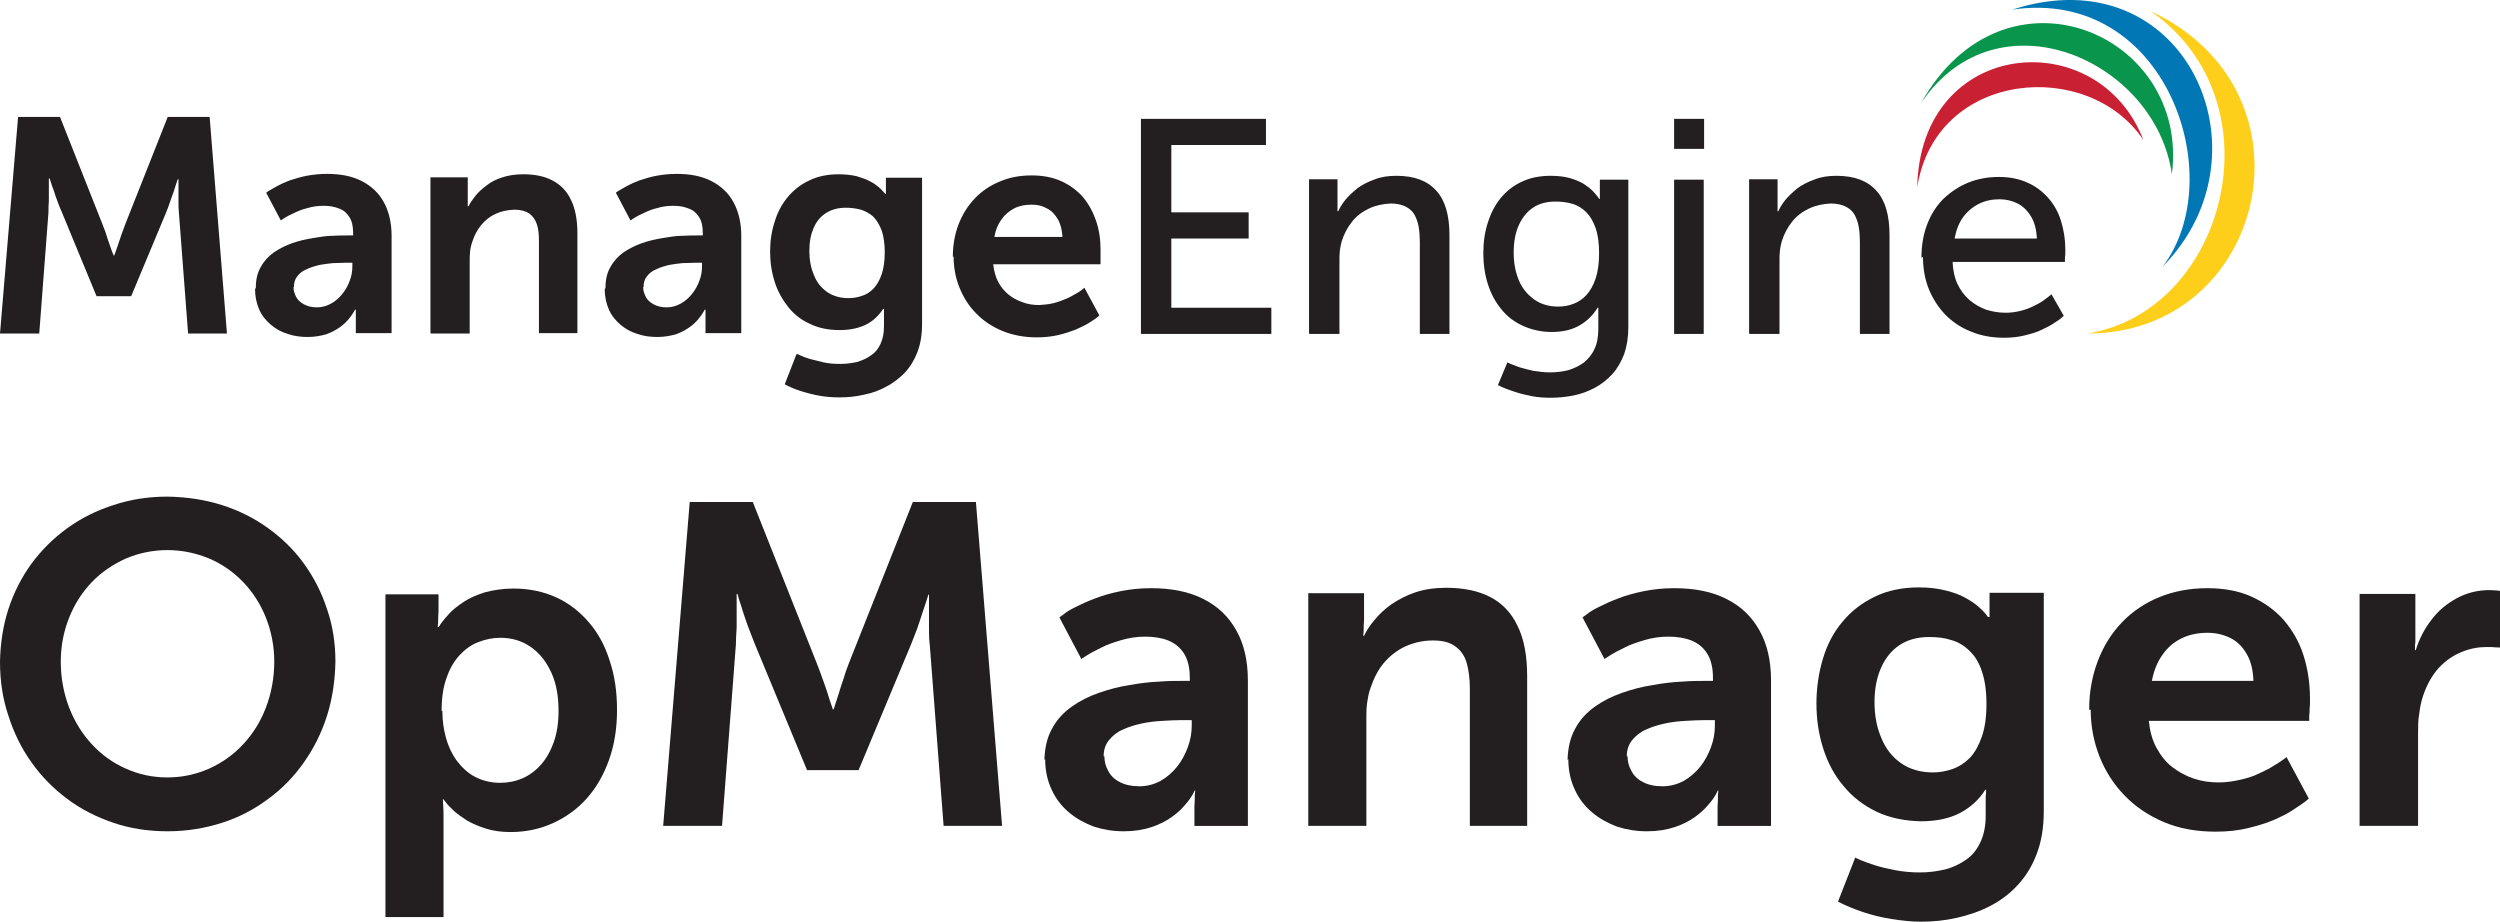 <?xml version="1.0" encoding="UTF-8"?><svg id="Layer_1" xmlns="http://www.w3.org/2000/svg" viewBox="0 0 64.99 23.96"><path d="m0,17.2c0,.5.07.97.22,1.41.14.44.34.85.6,1.21.26.37.57.68.93.95.36.27.76.47,1.2.62.44.15.91.22,1.41.22.5,0,.97-.08,1.41-.22.44-.14.84-.35,1.2-.62.36-.26.67-.58.93-.95.26-.37.46-.77.6-1.21.14-.44.21-.91.22-1.41,0-.48-.07-.94-.22-1.37-.14-.43-.34-.82-.6-1.18-.26-.36-.57-.66-.93-.92-.36-.26-.76-.46-1.2-.6-.44-.14-.91-.21-1.41-.22-.5,0-.96.07-1.41.22-.44.14-.84.34-1.2.6-.36.26-.67.57-.93.92-.26.36-.46.75-.6,1.18-.14.43-.21.89-.22,1.37h0Zm1.58,0c0-.42.08-.8.22-1.15.14-.35.34-.66.59-.92.25-.26.55-.46.88-.61.33-.14.7-.22,1.08-.22.39,0,.75.08,1.09.22.33.14.63.35.88.61.25.26.45.57.59.92.14.35.22.74.22,1.15,0,.43-.08.84-.22,1.2-.14.37-.34.68-.59.95-.25.27-.55.48-.88.63-.34.15-.7.23-1.09.23-.39,0-.75-.08-1.08-.23-.34-.15-.63-.36-.88-.63-.25-.27-.45-.59-.59-.95s-.22-.77-.22-1.2h0Z" fill="#231f20"/><path d="m10.02,23.84h1.51v-2.54c0-.16,0-.28-.01-.38,0-.09-.01-.14-.01-.14h.02s.02.03.07.09c.04.06.11.12.2.21.09.08.2.16.34.25.14.08.3.15.49.21.19.06.4.09.64.09.4,0,.77-.08,1.1-.23.33-.15.63-.36.88-.64.25-.28.44-.61.58-1,.14-.39.21-.82.21-1.3,0-.47-.06-.9-.19-1.28-.12-.39-.3-.72-.54-1-.24-.28-.52-.5-.85-.65-.33-.15-.7-.23-1.11-.23-.28,0-.53.04-.75.1-.22.07-.4.15-.55.25-.15.1-.28.2-.37.3-.09.1-.16.18-.21.25-.04.07-.07.1-.07.1h-.02s0-.05.01-.12c0-.08,0-.18.01-.29v-.44h-1.38v8.42h0Zm1.46-5.36c0-.33.04-.62.13-.86.08-.24.2-.44.34-.59.14-.15.3-.27.49-.34.18-.07.37-.11.57-.11.3,0,.56.08.79.24.23.16.4.38.53.66.13.28.19.62.19,1,0,.3-.04.57-.12.8-.08.23-.19.43-.33.59-.14.16-.3.28-.48.36-.18.08-.38.12-.59.12-.25,0-.47-.06-.66-.16-.19-.1-.34-.25-.47-.42-.13-.18-.22-.38-.28-.6-.06-.22-.09-.45-.09-.69h0Z" fill="#231f20"/><path d="m17.24,21.47h1.53l.36-4.71c0-.14.01-.29.02-.44,0-.15,0-.29,0-.43,0-.13,0-.24,0-.32,0-.08,0-.12,0-.13h.02s.02.05.04.14c.03.09.07.2.11.34.05.14.09.28.15.43.06.15.11.29.16.41l1.35,3.26h1.34l1.36-3.26c.05-.12.1-.26.16-.41.05-.15.1-.29.14-.42.05-.14.08-.25.11-.33.03-.09.04-.13.04-.14h.02s0,.04,0,.12c0,.08,0,.19,0,.32,0,.13,0,.27,0,.42,0,.15,0,.3.02.44l.36,4.71h1.52l-.68-8.42h-1.64l-1.65,4.16c-.05.13-.1.26-.14.4-.05.14-.09.27-.13.4-.04.12-.07.23-.1.31-.02.08-.04.12-.04.12h-.02s-.01-.04-.04-.12c-.03-.08-.06-.18-.1-.31-.04-.13-.09-.26-.14-.4-.05-.14-.1-.28-.15-.4l-1.65-4.16h-1.64l-.69,8.42h0Z" fill="#231f20"/><path d="m27.17,19.73c0,.3.06.57.17.8.11.24.26.43.45.59.19.16.41.28.65.37.25.08.5.12.78.12.27,0,.51-.04.72-.11.21-.07.38-.16.52-.26.14-.1.26-.21.35-.32.09-.1.15-.19.19-.26.04-.07.06-.11.05-.11h.02s0,.05-.01.12c0,.08,0,.18-.01.3v.5h1.39v-3.78c0-.51-.1-.95-.3-1.3-.2-.36-.48-.63-.86-.82-.37-.19-.83-.28-1.36-.28-.29,0-.55.03-.8.08-.24.05-.46.11-.66.19-.19.07-.36.15-.5.22-.14.07-.24.13-.31.19-.07.05-.11.08-.11.08l.57,1.08s.05-.03.14-.09c.09-.06.21-.12.37-.2.15-.08.33-.14.53-.2.2-.06.41-.09.62-.09.22,0,.42.03.6.1.17.07.31.18.41.34.1.16.15.37.15.63v.08h-.2c-.17,0-.37,0-.61.02-.24.01-.49.04-.76.09-.27.04-.53.11-.79.2-.26.09-.5.21-.71.36-.21.15-.39.34-.51.57-.13.23-.19.5-.2.82h0Zm1.52-.07c0-.17.05-.31.14-.42.09-.11.21-.21.35-.27.15-.07.31-.12.49-.16.18-.04.36-.06.54-.07.18-.01.35-.02.51-.02h.26v.14c0,.19-.03.37-.1.56-.07.19-.16.36-.28.51-.12.15-.27.28-.43.37-.17.09-.35.14-.55.14-.21,0-.38-.04-.51-.11-.14-.07-.24-.17-.3-.29-.07-.12-.1-.25-.1-.38h0Z" fill="#231f20"/><path d="m34.01,21.47h1.51v-2.78c0-.14,0-.28.02-.42.02-.13.04-.26.09-.39.08-.24.19-.46.34-.64.15-.18.34-.33.55-.43.22-.1.46-.16.73-.16.26,0,.45.05.59.16.14.1.24.25.29.43.05.18.08.4.08.65v3.58h1.49v-3.89c0-.53-.08-.97-.25-1.31-.16-.34-.4-.59-.71-.75-.31-.16-.69-.24-1.14-.24-.3,0-.58.04-.81.12-.24.08-.44.19-.62.31-.18.13-.32.26-.44.41-.12.14-.21.28-.27.41h-.02s0-.05.01-.12c0-.08,0-.18.01-.29v-.7h-1.45v6.05h0Z" fill="#231f20"/><path d="m40.77,19.73c0,.3.06.57.17.8.11.24.26.43.45.59.19.16.41.28.65.37.25.08.5.12.78.12.27,0,.51-.04.72-.11.21-.07.38-.16.52-.26.14-.1.26-.21.35-.32.09-.1.15-.19.19-.26.04-.07.06-.11.05-.11h.02s0,.05-.01.12c0,.08,0,.18-.01.3v.5h1.39v-3.78c0-.51-.1-.95-.3-1.3-.2-.36-.48-.63-.86-.82-.37-.19-.83-.28-1.36-.28-.29,0-.55.03-.8.08-.24.05-.46.11-.66.19-.19.07-.36.15-.5.22-.14.07-.24.13-.31.19-.07.05-.11.08-.11.08l.57,1.08s.05-.03.14-.09c.09-.06.21-.12.37-.2.15-.08.33-.14.53-.2.2-.06.41-.09.62-.09.22,0,.42.03.6.1.17.07.31.18.41.34.1.16.15.37.15.63v.08h-.2c-.17,0-.37,0-.61.02-.24.01-.49.04-.76.09-.27.04-.53.11-.79.2-.26.09-.5.21-.71.36-.21.15-.39.34-.51.57-.13.23-.19.5-.2.82h0Zm1.52-.07c0-.17.05-.31.14-.42.09-.11.21-.21.35-.27.15-.07.31-.12.49-.16.18-.04.36-.06.54-.07.18-.01.35-.02.51-.02h.26v.14c0,.19-.03.37-.1.56-.07.19-.16.36-.28.51-.12.15-.27.28-.43.37-.17.09-.35.14-.55.14-.21,0-.38-.04-.51-.11-.14-.07-.24-.17-.3-.29-.07-.12-.1-.25-.1-.38h0Z" fill="#231f20"/><path d="m48.23,22.29l-.45,1.15c.2.1.41.19.65.27.24.08.48.14.74.18.26.04.51.07.76.07.32,0,.63-.03.94-.1.31-.07.6-.17.87-.31.27-.14.51-.32.72-.55.21-.23.37-.49.49-.81.12-.32.18-.68.18-1.1v-5.68h-1.41v.46s0,.09,0,.12c0,.03,0,.05,0,.05h-.04s-.02-.03-.06-.08c-.04-.05-.1-.11-.19-.19-.09-.08-.2-.15-.34-.23-.14-.08-.31-.14-.51-.19-.2-.05-.43-.08-.69-.08-.44,0-.82.08-1.15.24-.33.16-.61.37-.84.65-.23.27-.4.59-.51.96-.11.36-.17.76-.17,1.17s.06.81.18,1.18c.12.37.29.69.53.97.23.28.52.5.85.66.34.16.72.24,1.15.25.4,0,.74-.07,1.01-.21.27-.14.5-.34.67-.61h.02s0,.02,0,.05c0,.03,0,.07-.01.12,0,.05,0,.1,0,.15v.36c0,.27-.05.5-.14.69-.09.19-.21.34-.37.45-.16.11-.34.2-.54.25-.21.05-.42.08-.66.08-.23,0-.44-.02-.65-.06-.2-.04-.38-.08-.53-.13-.15-.05-.27-.09-.36-.13-.09-.04-.13-.06-.13-.06h0Zm2.02-2.21c-.32,0-.6-.08-.83-.24-.23-.16-.4-.38-.51-.65-.12-.27-.18-.59-.18-.94s.06-.64.17-.89c.11-.25.27-.45.48-.59.21-.14.47-.21.77-.21.21,0,.4.02.58.08.18.05.34.15.47.28.14.13.25.31.32.53.08.23.12.51.12.85,0,.34-.04.62-.12.85-.08.23-.18.41-.31.55-.13.13-.28.23-.45.29-.17.06-.34.09-.52.09h0Z" fill="#231f20"/><path d="m54.35,18.45c0,.43.08.84.23,1.22.15.38.37.72.65,1.01.28.29.62.52,1.02.69.4.17.85.25,1.35.25.3,0,.58-.03.83-.09.25-.06.48-.13.67-.21.2-.09.37-.17.5-.26.14-.09.24-.16.31-.21.07-.06.11-.09.11-.09l-.58-1.08s-.03.03-.09.07c-.06.04-.14.1-.25.16-.1.07-.23.13-.38.2-.14.07-.3.12-.48.16-.18.04-.36.07-.56.07-.23,0-.44-.03-.65-.1-.21-.07-.39-.17-.56-.3-.17-.13-.3-.3-.41-.5-.11-.2-.17-.43-.2-.7h4.17s0-.02,0-.07c0-.04,0-.09.01-.16,0-.06,0-.13.01-.19,0-.07,0-.12,0-.17,0-.4-.06-.78-.17-1.12-.11-.35-.29-.65-.51-.91-.23-.26-.51-.46-.84-.61-.33-.15-.72-.22-1.15-.22-.45,0-.87.08-1.24.23-.37.15-.7.37-.97.65-.27.28-.48.61-.63,1-.15.39-.23.81-.23,1.28h0Zm1.59-.75c.05-.26.14-.49.27-.67.13-.19.29-.33.49-.43.2-.1.43-.15.69-.15.22,0,.42.05.6.14.18.09.32.24.42.42.11.19.16.42.17.69h-2.64Z" fill="#231f20"/><path d="m61.35,21.47h1.51v-2.4c0-.18,0-.35.03-.51.02-.17.05-.32.1-.47.1-.3.24-.54.41-.73.18-.19.37-.32.59-.41.22-.09.43-.13.65-.13.1,0,.19,0,.25.01.07,0,.1,0,.1.01v-1.48s-.03,0-.08-.01c-.05,0-.12-.01-.19-.01-.31,0-.59.07-.85.21-.26.14-.48.32-.66.56-.18.23-.32.5-.41.79h-.02s0-.02,0-.06c0-.04,0-.09.01-.15,0-.07,0-.14,0-.21v-1.04h-1.45v6.05h0Z" fill="#231f20"/><path d="m55.91.29c3.37,2.35,1.97,7.79-1.64,8.38h0c4.63,0,6.13-6.28,1.64-8.38h0Z" fill="#fdcf1a" fill-rule="evenodd"/><path d="m52.31.25c4.02-.59,5.67,4.38,3.91,6.68,2.91-2.94.58-8.13-3.91-6.68h0Z" fill="#0178b5" fill-rule="evenodd"/><path d="m49.94,2.68c1.98-2.94,6.1-1.12,6.52,1.85.47-3.67-4.36-5.71-6.52-1.85h0Z" fill="#0a954c" fill-rule="evenodd"/><path d="m49.84,4.87c.48-3.05,4.45-3.37,5.88-1.23-1.17-3.04-5.8-2.67-5.88,1.23h0Z" fill="#ca2033" fill-rule="evenodd"/><path d="m0,8.67h1.02l.24-3.15c0-.1,0-.19.01-.29,0-.1,0-.2,0-.29,0-.09,0-.16,0-.22,0-.05,0-.08,0-.08h.02s.01.03.03.09c.02.06.04.13.08.23.03.09.06.19.1.29.04.1.07.19.11.27l.9,2.18h.9l.91-2.18c.03-.08.07-.17.1-.27.03-.1.07-.19.1-.28.03-.09.05-.17.07-.22.02-.06.03-.09.03-.09h.02s0,.03,0,.08c0,.06,0,.13,0,.21,0,.09,0,.18,0,.28,0,.1,0,.2.01.29l.24,3.15h1.01l-.45-5.63h-1.09l-1.1,2.78c-.03.08-.06.17-.1.27-.03.09-.06.18-.09.27-.03.08-.05.15-.07.2-.02.05-.03.08-.03.08h-.02s0-.03-.03-.08c-.02-.05-.04-.12-.07-.2-.03-.08-.06-.17-.09-.27-.03-.1-.07-.18-.1-.27l-1.1-2.78H.47L0,8.67H0Zm6.63-1.16c0,.2.04.38.11.54.07.16.18.29.3.39.13.11.27.19.44.24.17.06.34.08.52.08.18,0,.34-.03.48-.07.14-.05.25-.11.35-.18.1-.07.17-.14.23-.21.06-.07.1-.13.13-.18.03-.05.04-.07.04-.07h.02s0,.03,0,.08c0,.05,0,.12,0,.2v.33h.93v-2.53c0-.34-.07-.63-.2-.87-.13-.24-.32-.42-.57-.55-.25-.13-.55-.19-.91-.19-.19,0-.37.02-.53.05-.16.03-.31.08-.44.12-.13.05-.24.1-.33.15-.09.05-.16.09-.21.12-.05.03-.07.05-.07.05l.38.72s.03-.02.09-.06c.06-.04.14-.08.25-.13.1-.05.22-.1.35-.13.13-.04.27-.06.42-.06.15,0,.28.02.4.07.12.04.21.12.27.22.07.1.1.25.1.42v.06h-.13c-.11,0-.25,0-.41.01-.16,0-.33.03-.51.06-.18.03-.36.07-.53.13-.17.06-.33.14-.48.24-.14.1-.26.23-.34.38-.09.15-.13.33-.13.55h0Zm1.01-.05c0-.11.03-.21.09-.28.06-.08.14-.14.24-.18.1-.05.21-.08.32-.11.12-.02.24-.04.36-.05.12,0,.23-.01.34-.01h.17v.1c0,.12-.02.25-.07.37-.04.12-.11.24-.19.34-.08.1-.18.19-.29.25-.11.06-.23.1-.37.1-.14,0-.25-.03-.34-.08-.09-.05-.16-.11-.2-.19-.04-.08-.07-.16-.07-.25h0Zm3.56,1.21h1.01v-1.85c0-.1,0-.19.01-.28.01-.09.03-.18.06-.26.05-.16.13-.31.23-.43.1-.12.22-.22.37-.29.15-.07.31-.1.49-.11.17,0,.3.04.39.1.09.07.16.16.2.29.04.12.05.27.05.43v2.39h1v-2.6c0-.36-.06-.65-.17-.87-.11-.23-.27-.39-.48-.5-.21-.11-.46-.16-.76-.16-.2,0-.39.03-.54.08-.16.05-.3.12-.41.21-.12.09-.22.18-.29.27-.08.1-.14.19-.18.27h-.02s0-.03,0-.08c0-.05,0-.12,0-.2v-.47h-.97v4.04h0Zm4.52-1.16c0,.2.04.38.11.54.07.16.18.29.3.39.13.11.27.19.44.24.17.06.34.08.52.08.18,0,.34-.03.48-.07.14-.05.25-.11.35-.18.1-.07.17-.14.23-.21.06-.07.1-.13.13-.18.03-.05.04-.07.04-.07h.02s0,.03,0,.08c0,.05,0,.12,0,.2v.33h.93v-2.53c0-.34-.07-.63-.2-.87-.13-.24-.32-.42-.57-.55-.25-.13-.55-.19-.91-.19-.19,0-.37.02-.53.05-.16.03-.31.08-.44.12-.13.05-.24.1-.33.15-.09.05-.16.09-.21.12-.05.03-.07.05-.07.05l.38.72s.03-.02.09-.06c.06-.04.14-.08.25-.13.1-.05.22-.1.35-.13.13-.04.27-.06.42-.06.15,0,.28.02.4.07.12.04.21.12.27.22.07.1.1.25.1.42v.06h-.13c-.11,0-.25,0-.41.01-.16,0-.33.03-.51.06-.18.03-.36.07-.53.13-.17.06-.33.14-.48.24-.14.1-.26.23-.34.38-.09.15-.13.33-.13.55h0Zm1.01-.05c0-.11.03-.21.09-.28.06-.08.14-.14.24-.18.1-.05.21-.08.32-.11.12-.02.24-.04.36-.05.12,0,.23-.01.34-.01h.17v.1c0,.12-.02.25-.07.37-.04.12-.11.24-.19.34-.08.1-.18.19-.29.25-.11.06-.23.1-.37.1-.14,0-.25-.03-.34-.08-.09-.05-.16-.11-.2-.19-.04-.08-.07-.16-.07-.25h0Zm3.97,1.76l-.3.77c.13.07.27.13.43.18.16.05.32.09.49.12.17.03.34.04.51.04.21,0,.42-.02.63-.07.21-.04.4-.11.58-.21.18-.09.34-.22.48-.36.14-.15.25-.33.33-.54.08-.21.12-.45.12-.73v-3.8h-.94v.31s0,.06,0,.08c0,.02,0,.03,0,.03h-.02s-.01-.02-.04-.05c-.03-.03-.07-.08-.13-.13-.06-.05-.13-.1-.23-.15-.09-.05-.21-.09-.34-.13-.13-.03-.29-.05-.46-.05-.29,0-.55.05-.77.16-.22.1-.41.25-.56.43-.15.18-.27.4-.34.64-.08.24-.12.5-.12.78s.04.54.12.79c.08.25.2.46.35.65.15.19.34.34.57.44.22.11.48.16.77.16.27,0,.49-.05.68-.14.18-.09.33-.23.45-.41h.02s0,.01,0,.03c0,.02,0,.05,0,.08,0,.03,0,.06,0,.1v.24c0,.18-.03.33-.09.46-.06.13-.14.23-.25.3-.11.08-.23.13-.36.17-.14.03-.28.05-.44.05-.15,0-.3-.01-.43-.04-.13-.03-.25-.06-.36-.09-.1-.03-.18-.06-.24-.09-.06-.03-.09-.04-.09-.04h0Zm1.35-1.47c-.22,0-.4-.06-.55-.16-.15-.11-.27-.25-.34-.44-.08-.18-.12-.39-.12-.63s.04-.43.11-.59c.07-.17.18-.3.32-.39.14-.09.31-.14.52-.14.14,0,.27.02.39.05.12.04.23.1.32.18.09.09.16.21.22.36.05.15.08.34.08.57,0,.23-.03.42-.08.57-.05.15-.12.27-.21.37-.09.09-.19.16-.3.19-.11.04-.23.06-.35.06h0Zm2.74-1.09c0,.29.05.56.15.81.1.25.24.48.43.67.19.2.42.35.68.46.27.11.57.17.9.17.2,0,.39-.02.56-.06.17-.04.32-.09.45-.14.13-.06.24-.11.34-.17.09-.06.16-.1.21-.14.05-.04.07-.06.07-.06l-.39-.72s-.02.02-.06.05c-.04.03-.09.07-.17.11-.07.04-.15.09-.25.13-.1.04-.2.08-.32.11-.12.03-.24.04-.37.05-.15,0-.3-.02-.43-.07-.14-.05-.26-.11-.37-.2-.11-.09-.2-.2-.27-.33-.07-.13-.11-.29-.13-.46h2.79s0-.02,0-.04c0-.03,0-.06,0-.11,0-.04,0-.09,0-.13,0-.04,0-.08,0-.11,0-.27-.04-.52-.12-.75-.08-.23-.19-.43-.34-.61-.15-.17-.34-.31-.56-.41-.22-.1-.48-.15-.77-.15-.3,0-.58.05-.83.16-.25.1-.47.25-.65.44-.18.19-.32.41-.42.67-.1.26-.15.54-.15.86h0Zm1.06-.5c.03-.18.09-.32.18-.45.09-.13.2-.22.33-.29.13-.07.29-.1.46-.1.15,0,.28.03.4.1.12.06.21.16.28.28.07.12.11.28.12.46h-1.77Zm3.82,2.52h3.38v-.68h-2.6v-1.8h2.01v-.68h-2.01v-1.75h2.46v-.68h-3.25v5.59h0Zm4.38,0h.77v-1.88c0-.1,0-.19.01-.28.01-.09.03-.18.05-.25.06-.19.15-.36.27-.51.12-.15.27-.26.44-.34.17-.08.36-.12.56-.13.16,0,.29.03.39.08.1.05.18.12.23.21.05.09.09.2.11.32.02.12.03.25.03.39v2.39h.77v-2.57c0-.51-.11-.9-.34-1.15-.23-.26-.57-.39-1.04-.39-.22,0-.41.03-.58.1-.17.06-.32.14-.44.23-.12.1-.23.2-.31.3-.08.1-.14.2-.18.29h-.02s0-.01,0-.04c0-.03,0-.06,0-.11,0-.04,0-.09,0-.15v-.53h-.74v4.01h0Zm5.14.73l-.25.6c.13.07.27.12.42.17.15.05.31.09.47.12.16.03.32.04.48.04.2,0,.4-.02.6-.06.2-.04.38-.11.55-.2.17-.09.32-.21.45-.35.13-.14.23-.32.31-.52.07-.2.11-.43.11-.7v-3.84h-.74v.37s0,.07,0,.09c0,.02,0,.04,0,.04h-.02s-.01-.02-.04-.06c-.03-.04-.07-.09-.13-.15-.06-.06-.14-.12-.23-.18-.1-.06-.22-.11-.36-.15-.14-.04-.31-.06-.5-.06-.28,0-.53.05-.74.15-.22.1-.4.24-.55.42-.15.18-.26.39-.34.64-.08.24-.12.51-.12.8,0,.29.04.56.12.81.08.25.2.47.35.65.15.19.34.33.56.43.22.1.47.16.75.16.29,0,.53-.06.72-.17.19-.11.35-.26.47-.46h.02s0,.01,0,.04c0,.03,0,.06,0,.1,0,.04,0,.08,0,.12v.29c0,.2-.03.38-.1.52-.06.14-.16.26-.27.35-.12.09-.25.15-.4.2-.15.04-.32.06-.49.06-.15,0-.29-.02-.43-.04-.13-.03-.25-.06-.35-.09-.1-.04-.18-.07-.24-.09-.06-.03-.09-.04-.09-.04h0Zm1.32-1.44c-.24,0-.45-.06-.62-.18-.17-.12-.31-.28-.4-.49-.09-.21-.14-.45-.14-.73,0-.27.04-.51.13-.71.09-.2.21-.35.37-.46.16-.11.36-.16.59-.16.16,0,.31.02.44.06.14.04.26.12.36.22.1.1.18.24.24.41.06.17.09.39.09.65,0,.26-.03.48-.09.66-.06.18-.14.32-.24.43-.1.11-.21.18-.34.23-.13.05-.26.07-.4.07h0Zm3.01-4.1h.78v-.78h-.78v.78h0Zm0,4.81h.77v-4.01h-.77v4.01h0Zm1.97,0h.77v-1.88c0-.1,0-.19.01-.28.01-.09.03-.18.05-.25.06-.19.15-.36.27-.51.12-.15.27-.26.44-.34.17-.08.36-.12.56-.13.16,0,.29.03.39.08.1.05.18.12.23.21.05.09.09.2.11.32.02.12.03.25.03.39v2.39h.77v-2.57c0-.51-.11-.9-.34-1.15-.23-.26-.57-.39-1.04-.39-.22,0-.41.03-.58.1-.17.06-.32.14-.44.23-.12.1-.23.2-.31.3-.08.1-.14.2-.18.29h-.02s0-.01,0-.04c0-.03,0-.06,0-.11,0-.04,0-.09,0-.15v-.53h-.74v4.01h0Zm4.5-2c0,.3.05.58.15.83.1.25.25.48.43.67.19.19.41.34.67.44.26.11.55.16.86.16.19,0,.37-.02.53-.06.16-.04.31-.08.43-.14.13-.06.23-.11.32-.17.09-.06.16-.1.2-.14.05-.04.07-.06.07-.06l-.32-.56s-.02.02-.06.05c-.04.03-.09.07-.16.12-.07.05-.15.09-.25.14-.1.05-.21.09-.33.12-.12.03-.25.05-.39.05-.18,0-.35-.03-.51-.08-.16-.06-.3-.14-.43-.25-.13-.11-.23-.25-.31-.41-.08-.17-.12-.36-.13-.58h2.92s0-.02,0-.06c0-.04,0-.09.01-.14,0-.05,0-.1,0-.13,0-.26-.04-.5-.11-.73-.07-.23-.18-.43-.33-.6-.15-.17-.33-.31-.54-.4-.22-.1-.46-.15-.75-.15-.29,0-.55.05-.8.15-.24.1-.45.24-.64.42-.18.18-.32.4-.42.66-.1.26-.15.55-.15.87h0Zm.82-.47c.04-.22.11-.41.22-.56.11-.15.25-.27.41-.35.16-.08.34-.12.54-.12.17,0,.33.04.47.11.14.07.26.19.35.34.09.15.14.34.15.57h-2.14Z" fill="#231f20" fill-rule="evenodd"/></svg>